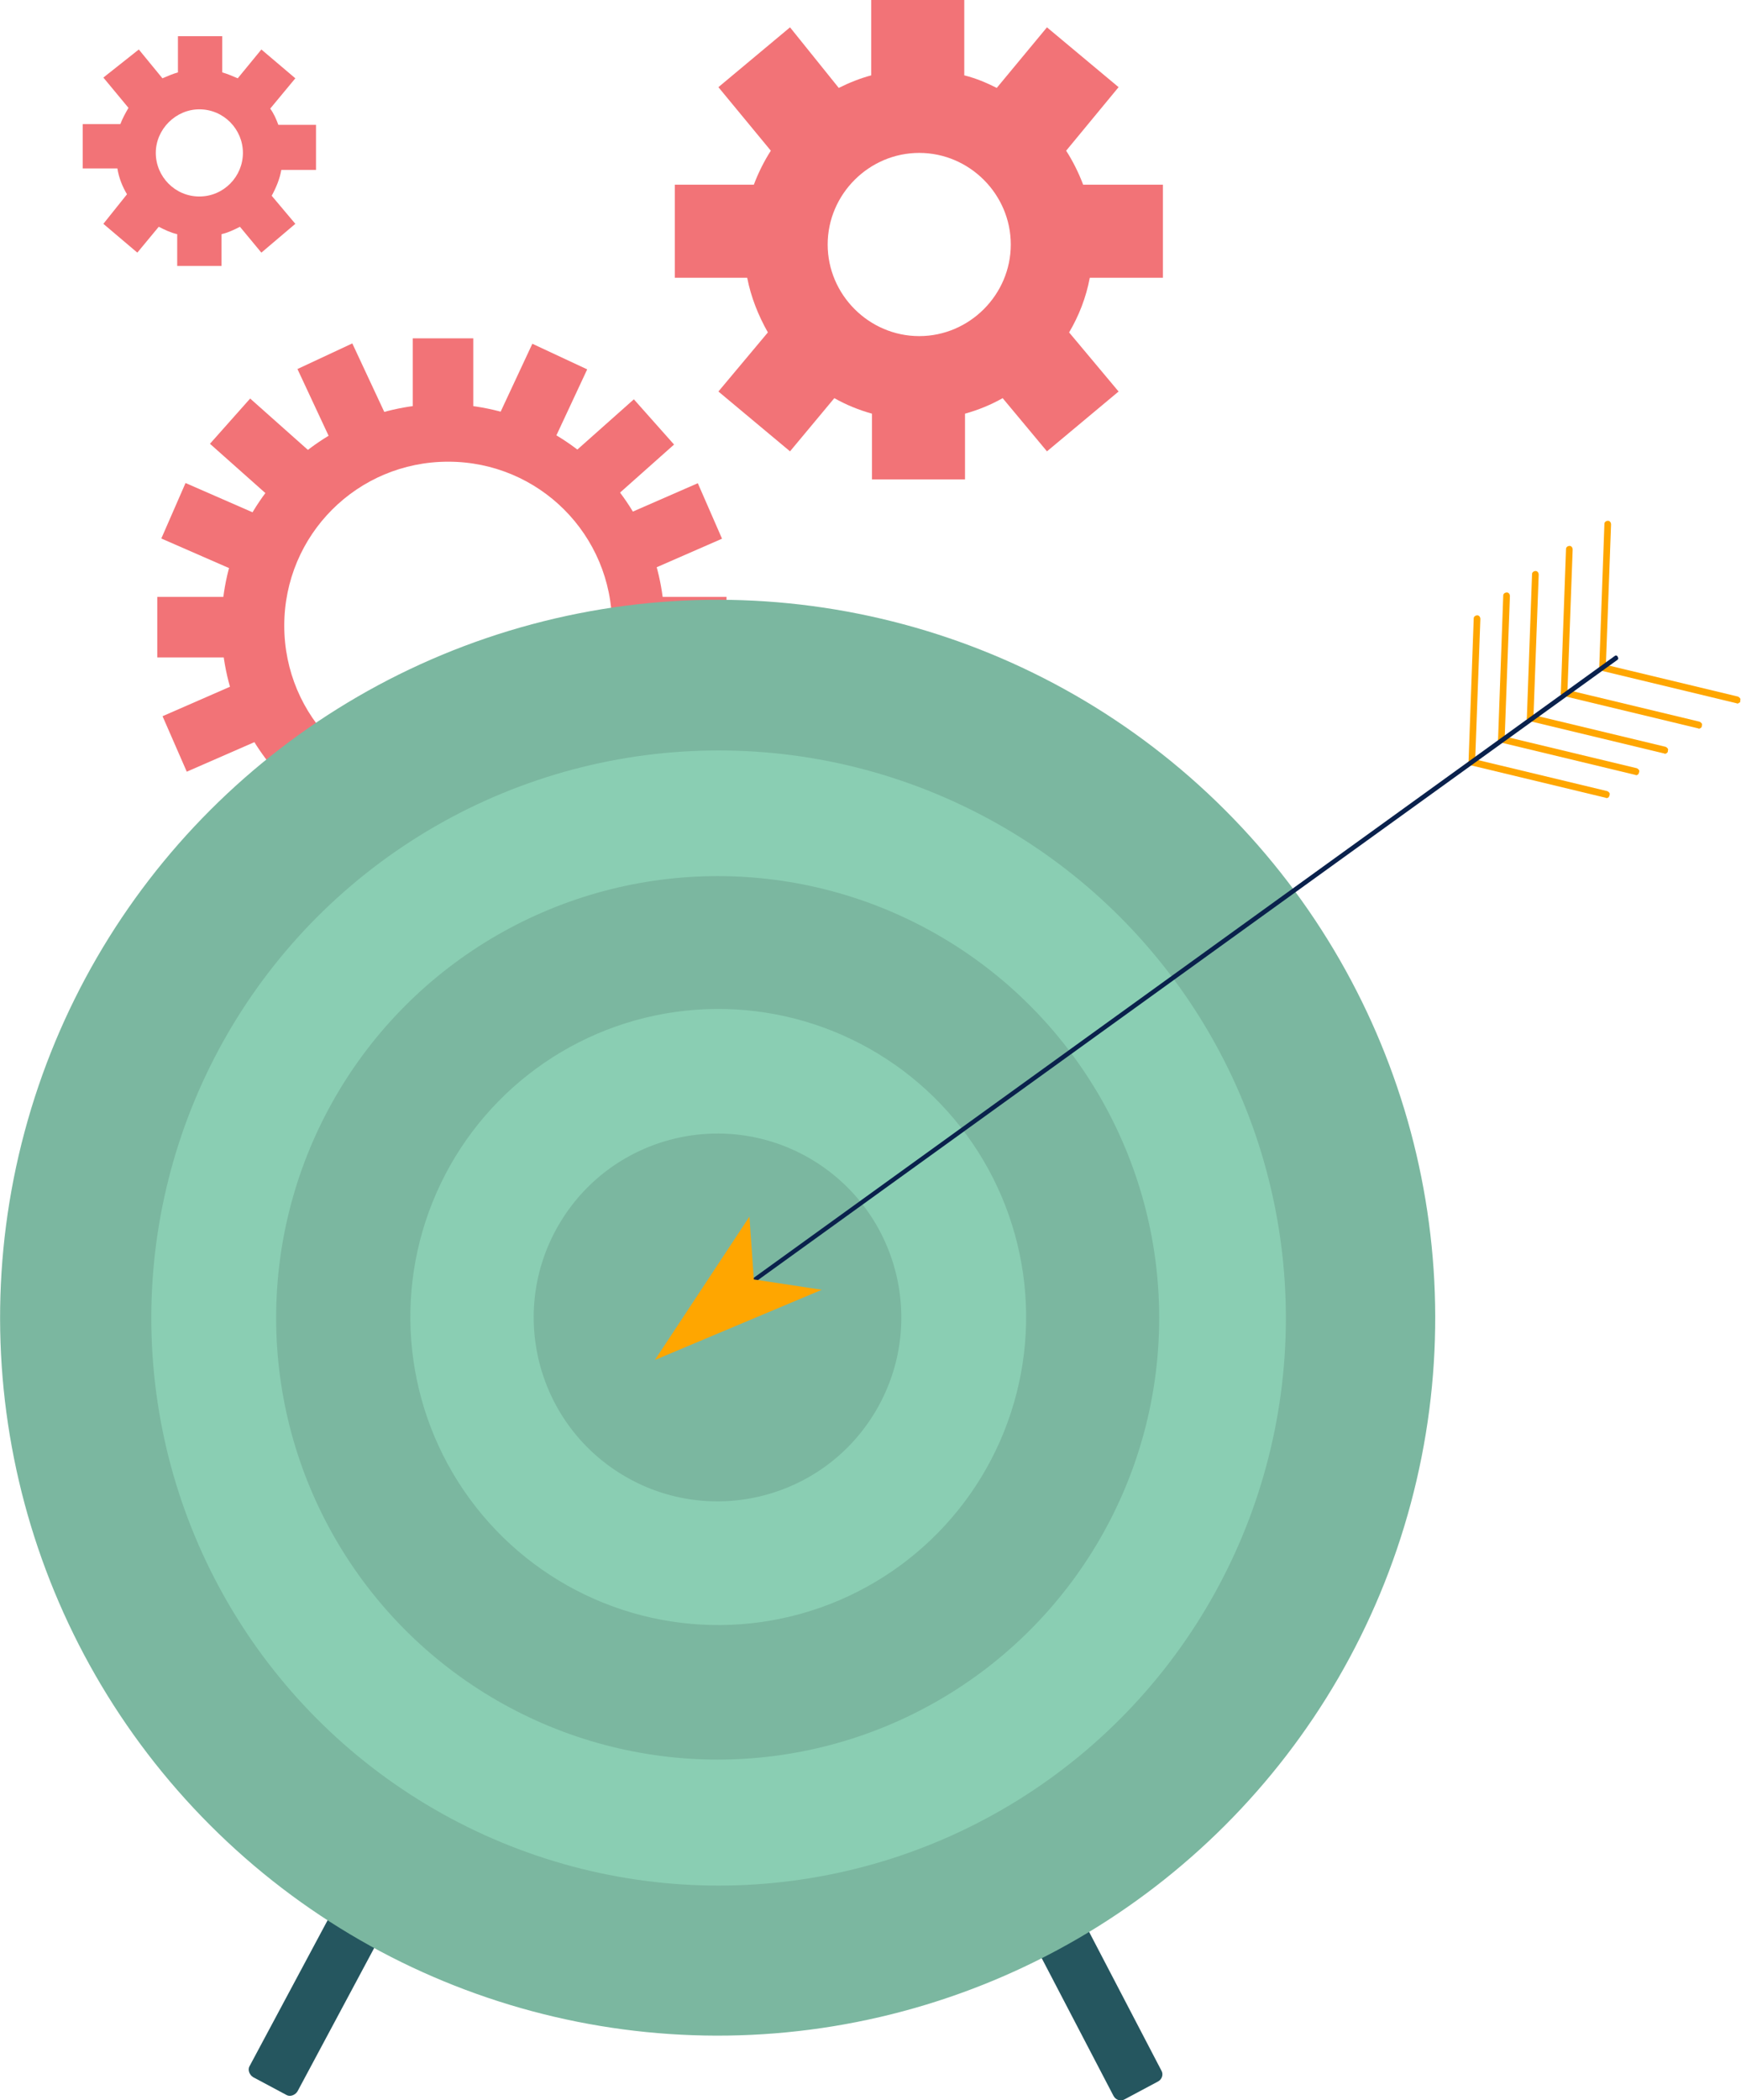 <?xml version="1.0" encoding="utf-8"?>
<!-- Generator: Adobe Illustrator 24.1.1, SVG Export Plug-In . SVG Version: 6.00 Build 0)  -->
<svg version="1.1" id="Layer_1" xmlns="http://www.w3.org/2000/svg" xmlns:xlink="http://www.w3.org/1999/xlink" x="0px" y="0px"
	 viewBox="0 0 235.8 284.3" style="enable-background:new 0 0 235.8 284.3;" xml:space="preserve">
<style type="text/css">
	.st0{fill:#E3F2FB;}
	.st1{clip-path:url(#SVGID_2_);}
	.st2{fill:url(#SVGID_3_);}
	.st3{fill:url(#SVGID_4_);}
	.st4{fill:url(#SVGID_5_);}
	.st5{fill:url(#SVGID_6_);}
	.st6{fill:url(#SVGID_7_);}
	.st7{fill:url(#SVGID_8_);}
	.st8{fill:url(#SVGID_9_);}
	.st9{fill:url(#SVGID_10_);}
	.st10{fill:url(#SVGID_11_);}
	.st11{fill:url(#SVGID_12_);}
	.st12{fill:url(#SVGID_13_);}
	.st13{fill:url(#SVGID_14_);}
	.st14{fill:url(#SVGID_15_);}
	.st15{fill:url(#SVGID_16_);}
	.st16{fill:url(#SVGID_17_);}
	.st17{fill:url(#SVGID_18_);}
	.st18{fill:url(#SVGID_19_);}
	.st19{fill:url(#SVGID_20_);}
	.st20{fill:url(#SVGID_21_);}
	.st21{fill:url(#SVGID_22_);}
	.st22{fill:url(#SVGID_23_);}
	.st23{fill:url(#SVGID_24_);}
	.st24{fill:url(#SVGID_25_);}
	.st25{fill:url(#SVGID_26_);}
	.st26{fill:url(#SVGID_27_);}
	.st27{fill:url(#SVGID_28_);}
	.st28{fill:url(#SVGID_29_);}
	.st29{fill:url(#SVGID_30_);}
	.st30{fill:url(#SVGID_31_);}
	.st31{fill:url(#SVGID_32_);}
	.st32{fill:url(#SVGID_33_);}
	.st33{fill:url(#SVGID_34_);}
	.st34{fill:url(#SVGID_35_);}
	.st35{fill:url(#SVGID_36_);}
	.st36{fill:url(#SVGID_37_);}
	.st37{fill:url(#SVGID_38_);}
	.st38{fill:url(#SVGID_39_);}
	.st39{fill:url(#SVGID_40_);}
	.st40{fill:url(#SVGID_41_);}
	.st41{fill:url(#SVGID_42_);}
	.st42{fill:url(#SVGID_43_);}
	.st43{fill:url(#SVGID_44_);}
	.st44{fill:url(#SVGID_45_);}
	.st45{fill:url(#SVGID_46_);}
	.st46{fill:url(#SVGID_47_);}
	.st47{fill:url(#SVGID_48_);}
	.st48{fill:url(#SVGID_49_);}
	.st49{fill:url(#SVGID_50_);}
	.st50{fill:url(#SVGID_51_);}
	.st51{fill:url(#SVGID_52_);}
	.st52{fill:url(#SVGID_53_);}
	.st53{fill:url(#SVGID_54_);}
	.st54{fill:url(#SVGID_55_);}
	.st55{fill:url(#SVGID_56_);}
	.st56{fill:url(#SVGID_57_);}
	.st57{fill:url(#SVGID_58_);}
	.st58{fill:url(#SVGID_59_);}
	.st59{fill:url(#SVGID_60_);}
	.st60{fill:url(#SVGID_61_);}
	.st61{fill:url(#SVGID_62_);}
	.st62{fill:url(#SVGID_63_);}
	.st63{fill:url(#SVGID_64_);}
	.st64{fill:url(#SVGID_65_);}
	.st65{fill:url(#SVGID_66_);}
	.st66{fill:url(#SVGID_67_);}
	.st67{fill:url(#SVGID_68_);}
	.st68{fill:url(#SVGID_69_);}
	.st69{fill:url(#SVGID_70_);}
	.st70{fill:url(#SVGID_71_);}
	.st71{fill:url(#SVGID_72_);}
	.st72{fill:url(#SVGID_73_);}
	.st73{fill:url(#SVGID_74_);}
	.st74{fill:url(#SVGID_75_);}
	.st75{fill:url(#SVGID_76_);}
	.st76{fill:#F9C498;}
	.st77{fill:url(#SVGID_77_);}
	.st78{fill:url(#SVGID_78_);}
	.st79{fill:url(#SVGID_79_);}
	.st80{fill:url(#SVGID_80_);}
	.st81{fill:url(#SVGID_81_);}
	.st82{fill:url(#SVGID_82_);}
	.st83{fill:url(#SVGID_83_);}
	.st84{fill:#F4A45B;}
	.st85{fill:#F7942C;}
	.st86{fill:url(#SVGID_84_);}
	.st87{fill:url(#SVGID_85_);}
	.st88{fill:url(#SVGID_86_);}
	.st89{fill:url(#SVGID_87_);}
	.st90{fill:url(#SVGID_88_);}
	.st91{fill:url(#SVGID_89_);}
	.st92{fill:url(#SVGID_90_);}
	.st93{fill:url(#SVGID_91_);}
	.st94{fill:url(#SVGID_92_);}
	.st95{fill:url(#SVGID_93_);}
	.st96{fill:url(#SVGID_94_);}
	.st97{fill:url(#SVGID_95_);}
	.st98{fill:url(#SVGID_96_);}
	.st99{fill:url(#SVGID_97_);}
	.st100{fill:url(#SVGID_98_);}
	.st101{fill:url(#SVGID_99_);}
	.st102{fill:url(#SVGID_100_);}
	.st103{fill:url(#SVGID_101_);}
	.st104{fill:url(#SVGID_102_);}
	.st105{fill:url(#SVGID_103_);}
	.st106{fill:url(#SVGID_104_);}
	.st107{fill:url(#SVGID_105_);}
	.st108{fill:url(#SVGID_106_);}
	.st109{fill:url(#SVGID_107_);}
	.st110{fill:url(#SVGID_108_);}
	.st111{fill:url(#SVGID_109_);}
	.st112{fill:url(#SVGID_110_);}
	.st113{fill:url(#SVGID_111_);}
	.st114{fill:url(#SVGID_112_);}
	.st115{fill:url(#SVGID_113_);}
	.st116{fill:url(#SVGID_114_);}
	.st117{fill:url(#SVGID_115_);}
	.st118{fill:url(#SVGID_116_);}
	.st119{fill:url(#SVGID_117_);}
	.st120{fill:url(#SVGID_118_);}
	.st121{fill:url(#SVGID_119_);}
	.st122{fill:url(#SVGID_120_);}
	.st123{fill:url(#SVGID_121_);}
	.st124{fill:url(#SVGID_122_);}
	.st125{fill:url(#SVGID_123_);}
	.st126{fill:url(#SVGID_124_);}
	.st127{fill:url(#SVGID_125_);}
	.st128{fill:url(#SVGID_126_);}
	.st129{fill:url(#SVGID_127_);}
	.st130{fill:url(#SVGID_128_);}
	.st131{fill:url(#SVGID_129_);}
	.st132{fill:url(#SVGID_130_);}
	.st133{fill:url(#SVGID_131_);}
	.st134{fill:url(#SVGID_132_);}
	.st135{fill:url(#SVGID_133_);}
	.st136{fill:url(#SVGID_134_);}
	.st137{fill:url(#SVGID_135_);}
	.st138{fill:url(#SVGID_136_);}
	.st139{fill:url(#SVGID_137_);}
	.st140{fill:url(#SVGID_138_);}
	.st141{fill:url(#SVGID_139_);}
	.st142{clip-path:url(#SVGID_2_);fill:none;}
	.st143{fill-rule:evenodd;clip-rule:evenodd;fill:#81B2C6;}
	.st144{fill-rule:evenodd;clip-rule:evenodd;fill:#F9A0A7;}
	.st145{fill-rule:evenodd;clip-rule:evenodd;fill:#F27377;}
	.st146{fill:#7BB7A0;}
	.st147{fill:#E2E3E4;}
	.st148{fill:#1A478F;}
	.st149{fill:#FCEB05;}
	.st150{display:none;}
	.st151{fill:#57B033;}
	.st152{fill:#D9D9D9;}
	.st153{fill:#499429;}
	.st154{fill:#5DBD38;}
	.st155{fill:#A0E87E;}
	.st156{fill:#333333;}
	.st157{fill:#D5D7D8;}
	.st158{fill:#F7C684;}
	.st159{fill:#EDB470;}
	.st160{fill:#AFADAC;}
	.st161{fill:#8C8988;}
	.st162{fill:#C1C1C1;}
	.st163{fill:#EFEEED;}
	.st164{fill:#F9CE9B;}
	.st165{fill-rule:evenodd;clip-rule:evenodd;fill:#D5D7D8;}
	.st166{fill-rule:evenodd;clip-rule:evenodd;fill:#F9902B;}
	.st167{fill-rule:evenodd;clip-rule:evenodd;fill:#F1821F;}
	.st168{fill-rule:evenodd;clip-rule:evenodd;fill:#FDB050;}
	.st169{fill-rule:evenodd;clip-rule:evenodd;fill:#F6A63E;}
	.st170{fill-rule:evenodd;clip-rule:evenodd;fill:#E77319;}
	.st171{fill-rule:evenodd;clip-rule:evenodd;fill:#EF7F1F;}
	.st172{fill-rule:evenodd;clip-rule:evenodd;fill:#D9E7DF;}
	.st173{fill-rule:evenodd;clip-rule:evenodd;fill:#ABCFC3;}
	.st174{fill-rule:evenodd;clip-rule:evenodd;fill:#CCDDD4;}
	.st175{fill-rule:evenodd;clip-rule:evenodd;fill:#C7E0D5;}
	.st176{fill-rule:evenodd;clip-rule:evenodd;fill:#4792A1;}
	.st177{fill-rule:evenodd;clip-rule:evenodd;fill:#E0ECE4;}
	.st178{fill-rule:evenodd;clip-rule:evenodd;fill:#36788C;}
	.st179{fill-rule:evenodd;clip-rule:evenodd;fill:#B0D5C7;}
	.st180{fill-rule:evenodd;clip-rule:evenodd;fill:#FFFFFF;}
	.st181{fill:#80263B;}
	.st182{fill-rule:evenodd;clip-rule:evenodd;fill:#292F31;}
	.st183{fill-rule:evenodd;clip-rule:evenodd;fill:#525E61;}
	.st184{fill-rule:evenodd;clip-rule:evenodd;fill:#767677;}
	.st185{fill-rule:evenodd;clip-rule:evenodd;fill:#99C0B4;}
	.st186{fill-rule:evenodd;clip-rule:evenodd;fill:#BFDBCE;}
	.st187{fill-rule:evenodd;clip-rule:evenodd;fill:#CCE2D6;}
	.st188{fill-rule:evenodd;clip-rule:evenodd;fill:#BAD9CB;}
	.st189{fill-rule:evenodd;clip-rule:evenodd;fill:#EDF1ED;}
	.st190{fill:#FFFFFF;}
	.st191{fill-rule:evenodd;clip-rule:evenodd;fill:#97D2C6;}
	.st192{fill:#CCE2D6;}
	.st193{fill-rule:evenodd;clip-rule:evenodd;fill:#E27A23;}
	.st194{fill-rule:evenodd;clip-rule:evenodd;fill:#FAF5D7;}
	.st195{fill-rule:evenodd;clip-rule:evenodd;fill:#FA5028;}
	.st196{opacity:0.6;}
	.st197{fill:#04B4C1;}
	.st198{fill:#C77A45;}
	.st199{fill:#E4A760;}
	.st200{fill:#EBAC66;}
	.st201{fill:#C68A4C;}
	.st202{fill:#E0964D;}
	.st203{fill:#DA864C;}
	.st204{fill:#F3C581;}
	.st205{fill:url(#SVGID_142_);}
	.st206{fill:#2FB194;}
	.st207{fill:#FFF8EB;}
	.st208{fill:#BF866A;}
	.st209{fill:#B73F58;}
	.st210{fill:#0B4975;}
	.st211{fill:#EFEFF0;}
	.st212{fill:#00A994;}
	.st213{fill:url(#SVGID_143_);}
	.st214{fill:#F27377;}
	.st215{fill:#8ACEB3;}
	.st216{fill:#DFECF3;}
	.st217{clip-path:url(#SVGID_145_);}
	.st218{clip-path:url(#SVGID_147_);}
	.st219{fill:#C0E6F9;}
	.st220{clip-path:url(#SVGID_149_);}
	.st221{clip-path:url(#SVGID_151_);}
	.st222{clip-path:url(#SVGID_153_);}
	.st223{clip-path:url(#SVGID_155_);}
	.st224{clip-path:url(#SVGID_157_);}
	.st225{clip-path:url(#SVGID_159_);}
	.st226{clip-path:url(#SVGID_161_);}
	.st227{clip-path:url(#SVGID_163_);}
	.st228{clip-path:url(#SVGID_165_);}
	.st229{clip-path:url(#SVGID_167_);}
	.st230{clip-path:url(#SVGID_169_);}
	.st231{clip-path:url(#SVGID_171_);}
	.st232{clip-path:url(#SVGID_173_);}
	.st233{clip-path:url(#SVGID_175_);}
	.st234{clip-path:url(#SVGID_177_);}
	.st235{clip-path:url(#SVGID_179_);}
	.st236{clip-path:url(#SVGID_181_);}
	.st237{clip-path:url(#SVGID_183_);}
	.st238{clip-path:url(#SVGID_185_);}
	.st239{clip-path:url(#SVGID_187_);}
	.st240{clip-path:url(#SVGID_189_);}
	.st241{clip-path:url(#SVGID_191_);}
	.st242{clip-path:url(#SVGID_193_);}
	.st243{clip-path:url(#SVGID_195_);}
	.st244{clip-path:url(#SVGID_197_);}
	.st245{clip-path:url(#SVGID_199_);}
	.st246{clip-path:url(#SVGID_201_);}
	.st247{clip-path:url(#SVGID_203_);}
	.st248{clip-path:url(#SVGID_205_);}
	.st249{clip-path:url(#SVGID_207_);}
	.st250{clip-path:url(#SVGID_209_);}
	.st251{clip-path:url(#SVGID_211_);}
	.st252{fill:#EDF6F2;}
	.st253{fill:#F89F2C;}
	.st254{fill:#D0E4EE;}
	.st255{fill:#A46158;}
	.st256{opacity:0.64;fill:#DDEAF2;}
	.st257{fill:#782F23;}
	.st258{fill:none;stroke:#292B50;stroke-width:1.656;stroke-miterlimit:10;}
	.st259{fill:none;stroke:#292B50;stroke-width:6.323;stroke-miterlimit:10;}
	.st260{fill:#292B50;}
	.st261{fill:#F5B667;}
	.st262{fill:none;stroke:#231F20;stroke-width:5.101;stroke-miterlimit:10;}
	.st263{fill:#F8AC85;}
	.st264{fill:#007BA2;}
	.st265{fill:#006B8E;}
	.st266{fill:#FCCC9B;}
	.st267{fill:#563B3A;}
	.st268{fill:#904637;}
	.st269{fill:#CF8624;}
	.st270{fill:#EE4723;}
	.st271{fill:#664F4F;}
	.st272{fill:#060126;}
	.st273{fill:#64808D;}
	.st274{fill:#EE8E6F;}
	.st275{fill:#0F82A3;}
	.st276{fill:#00415A;}
	.st277{fill:#231F20;}
	.st278{fill:#725252;}
	.st279{fill:#FBD187;}
	.st280{fill:#FAAC50;}
	.st281{fill:#C3391B;}
	.st282{opacity:0.5;fill:#BC5642;}
	.st283{fill:#006687;}
	.st284{fill:#230928;}
	.st285{fill:#6390A6;}
	.st286{fill:#573B40;}
	.st287{fill:#4F2C26;}
	.st288{fill:#FFF3E9;}
	.st289{fill:#00ACC9;}
	.st290{fill:url(#XMLID_2_);}
	.st291{fill:url(#XMLID_3_);}
	.st292{fill:url(#XMLID_6_);}
	.st293{fill:url(#XMLID_7_);}
	.st294{fill:url(#XMLID_8_);}
	.st295{fill:#FC4725;}
	.st296{fill:url(#XMLID_9_);}
	.st297{fill:url(#XMLID_10_);}
	.st298{fill:#A8A8A8;}
	.st299{fill:url(#XMLID_11_);}
	.st300{fill:#259940;}
	.st301{fill:#FFAF9C;}
	.st302{fill:#30B750;}
	.st303{fill:url(#SVGID_212_);}
	.st304{clip-path:url(#SVGID_214_);}
	.st305{clip-path:url(#SVGID_216_);}
	.st306{clip-path:url(#SVGID_218_);}
	.st307{clip-path:url(#SVGID_220_);}
	.st308{clip-path:url(#SVGID_222_);}
	.st309{clip-path:url(#SVGID_224_);}
	.st310{clip-path:url(#SVGID_226_);}
	.st311{clip-path:url(#SVGID_228_);}
	.st312{clip-path:url(#SVGID_230_);}
	.st313{clip-path:url(#SVGID_232_);}
	.st314{clip-path:url(#SVGID_234_);}
	.st315{clip-path:url(#SVGID_236_);}
	.st316{clip-path:url(#SVGID_238_);}
	.st317{clip-path:url(#SVGID_240_);}
	.st318{clip-path:url(#SVGID_242_);}
	.st319{clip-path:url(#SVGID_244_);}
	.st320{clip-path:url(#SVGID_246_);}
	.st321{clip-path:url(#SVGID_248_);}
	.st322{clip-path:url(#SVGID_250_);}
	.st323{clip-path:url(#SVGID_252_);}
	.st324{clip-path:url(#SVGID_254_);}
	.st325{clip-path:url(#SVGID_256_);}
	.st326{clip-path:url(#SVGID_258_);}
	.st327{clip-path:url(#SVGID_260_);}
	.st328{clip-path:url(#SVGID_262_);}
	.st329{clip-path:url(#SVGID_264_);}
	.st330{clip-path:url(#SVGID_266_);}
	.st331{clip-path:url(#SVGID_268_);}
	.st332{clip-path:url(#SVGID_270_);}
	.st333{clip-path:url(#SVGID_272_);}
	.st334{clip-path:url(#SVGID_274_);}
	.st335{clip-path:url(#SVGID_276_);}
	.st336{clip-path:url(#SVGID_278_);}
	.st337{clip-path:url(#SVGID_280_);}
	.st338{fill:none;stroke:#292B50;stroke-width:1.601;stroke-miterlimit:10;}
	.st339{fill:none;stroke:#292B50;stroke-width:6.113;stroke-miterlimit:10;}
	.st340{fill:none;stroke:#231F20;stroke-width:4.932;stroke-miterlimit:10;}
	.st341{fill:url(#SVGID_281_);}
	.st342{fill:#009280;}
	.st343{fill:#C9CACC;}
	.st344{fill:#EBEBEC;}
	.st345{opacity:0.51;fill:#F1F1F1;}
	.st346{fill:#6B8E8E;}
	.st347{fill:#E1B292;}
	.st348{fill:url(#SVGID_282_);}
	.st349{fill:url(#SVGID_283_);}
	.st350{fill:url(#SVGID_284_);}
	.st351{fill:url(#SVGID_285_);}
	.st352{fill:url(#SVGID_286_);}
	.st353{fill:url(#SVGID_287_);}
	.st354{fill:#C45C61;}
	.st355{fill:#D8C279;}
	.st356{fill:#FDC36F;}
	.st357{fill:#8F9F6E;}
	.st358{fill:#46776C;}
	.st359{fill:url(#SVGID_288_);}
	.st360{fill:url(#SVGID_289_);}
	.st361{clip-path:url(#SVGID_291_);}
	.st362{fill-rule:evenodd;clip-rule:evenodd;fill:#F38787;}
	.st363{fill-rule:evenodd;clip-rule:evenodd;fill:#F06A7C;}
	.st364{fill-rule:evenodd;clip-rule:evenodd;fill:#F2BE8A;}
	.st365{fill-rule:evenodd;clip-rule:evenodd;fill:#EDAF6C;}
	.st366{fill-rule:evenodd;clip-rule:evenodd;fill:#96D5D7;}
	.st367{fill-rule:evenodd;clip-rule:evenodd;fill:#6DC9CC;}
	.st368{fill-rule:evenodd;clip-rule:evenodd;fill:#3B6C60;}
	.st369{fill-rule:evenodd;clip-rule:evenodd;fill:#457A6C;}
	.st370{fill-rule:evenodd;clip-rule:evenodd;fill:#467D6E;}
	.st371{fill-rule:evenodd;clip-rule:evenodd;fill:#528D7E;}
	.st372{fill:#83BBA2;}
	.st373{fill:#8FD8B7;}
	.st374{fill:#5F8518;}
	.st375{fill:#739120;}
	.st376{fill:#4C6B10;}
	.st377{fill:#385320;}
	.st378{fill:#4F682B;}
	.st379{fill:#501F10;}
	.st380{fill:#8DBB41;}
	.st381{fill:#B6CC56;}
	.st382{fill:#6FAD3A;}
	.st383{fill-rule:evenodd;clip-rule:evenodd;fill:#009985;}
	.st384{fill-rule:evenodd;clip-rule:evenodd;fill:#8ACEB3;}
	.st385{fill-rule:evenodd;clip-rule:evenodd;fill:#292B50;}
	.st386{fill:#F0266A;}
	.st387{fill:#64D2FA;}
	.st388{fill:#29235C;}
	.st389{fill:#513A85;}
	.st390{fill:#FF9B8A;}
	.st391{fill:#F7941D;}
	.st392{fill:url(#SVGID_292_);}
	.st393{fill:#F5FFFF;}
	.st394{fill:#323657;}
	.st395{fill:#292929;}
	.st396{fill:#25565F;}
	.st397{fill:#18444B;}
	.st398{fill:url(#SVGID_293_);}
	.st399{fill:url(#SVGID_294_);}
	.st400{fill:url(#SVGID_295_);}
	.st401{fill:#C7DEEA;}
	.st402{clip-path:url(#SVGID_297_);fill:#DBF0F5;}
	.st403{clip-path:url(#SVGID_297_);fill:#F89F2C;}
	.st404{clip-path:url(#SVGID_297_);}
	.st405{fill:#FFFCFF;}
	.st406{fill:#D1CDD3;}
	.st407{fill:#6FA7DB;}
	.st408{fill:#ABDE91;}
	.st409{fill:#2B5434;}
	.st410{fill:#62A953;}
	.st411{fill:#FFC66D;}
	.st412{fill:#8C8193;}
	.st413{fill:#C7DBF0;}
	.st414{clip-path:url(#SVGID_299_);fill:#DBF0F5;}
	.st415{clip-path:url(#SVGID_299_);fill:#F89F2C;}
	.st416{clip-path:url(#SVGID_299_);}
	.st417{fill:#DBF0F5;}
	.st418{clip-path:url(#SVGID_301_);fill:#DBF0F5;}
	.st419{clip-path:url(#SVGID_301_);fill:#F27377;}
	.st420{clip-path:url(#SVGID_301_);}
	.st421{fill:#FFFFFF;stroke:#231F20;stroke-width:0.6;stroke-miterlimit:10;}
	.st422{fill:#19B298;}
	.st423{fill:#008372;}
	.st424{fill:#6F4C1E;}
	.st425{fill:#5B903B;}
	.st426{fill:#A9C95B;}
	.st427{fill:#4C7C35;}
	.st428{fill:#406C31;}
	.st429{fill:#6EB821;}
	.st430{fill:#5A9B39;}
	.st431{fill:url(#SVGID_302_);}
	.st432{fill:url(#SVGID_303_);}
	.st433{fill:url(#SVGID_304_);}
	.st434{fill:url(#SVGID_305_);}
	.st435{fill:url(#SVGID_306_);}
	.st436{fill:url(#SVGID_307_);}
	.st437{fill:url(#SVGID_308_);}
	.st438{fill:#FFA600;}
	.st439{fill:#0A214C;}
	.st440{fill:url(#SVGID_309_);}
	.st441{fill:url(#SVGID_310_);}
	.st442{fill:url(#SVGID_311_);}
	.st443{fill:url(#SVGID_312_);}
	.st444{fill:#D6D6D6;}
	.st445{fill:url(#SVGID_313_);}
	.st446{fill:url(#SVGID_314_);}
	.st447{fill:url(#SVGID_315_);}
	.st448{fill:url(#SVGID_316_);}
	.st449{fill:url(#SVGID_317_);}
	.st450{fill:url(#SVGID_318_);}
	.st451{fill:url(#SVGID_319_);}
	.st452{fill:url(#SVGID_320_);}
	.st453{fill:url(#SVGID_321_);}
	.st454{fill:url(#SVGID_322_);}
	.st455{fill:url(#SVGID_323_);}
	.st456{fill:url(#SVGID_324_);}
	.st457{clip-path:url(#SVGID_326_);}
	.st458{clip-path:url(#SVGID_328_);}
	.st459{fill:#025482;}
	.st460{clip-path:url(#SVGID_330_);}
	.st461{clip-path:url(#SVGID_332_);}
	.st462{clip-path:url(#SVGID_334_);}
	.st463{clip-path:url(#SVGID_336_);}
	.st464{clip-path:url(#SVGID_338_);}
	.st465{fill:url(#SVGID_339_);}
	.st466{fill:none;stroke:#FFFFFF;stroke-width:1.485;stroke-miterlimit:10;}
	.st467{fill:#EF8F6F;}
	.st468{fill:#FFAE85;}
	.st469{fill:#4F4343;}
	.st470{fill:#3F3131;}
	.st471{fill:#FFCD9C;}
	.st472{fill:#563A3A;}
	.st473{fill:#A1C8E2;}
	.st474{fill:#537A8C;}
	.st475{fill:#FF364E;}
	.st476{fill:#FF8257;}
	.st477{fill:#664E4E;}
	.st478{fill:#914637;}
	.st479{fill:#772F23;}
	.st480{fill:#B992DD;}
	.st481{fill:#875FB2;}
	.st482{fill:#7FA2B5;}
	.st483{fill:#64818E;}
	.st484{fill:#FFF3D2;}
	.st485{fill:#FCD288;}
	.st486{fill:#2C6577;}
	.st487{fill:#3A2E2E;}
	.st488{fill:#FFD371;}
	.st489{fill:#FFB345;}
	.st490{fill:#45A2EF;}
	.st491{fill:#CCE8FF;}
	.st492{fill:#725151;}
	.st493{fill:#FF7171;}
	.st494{fill:#FFDE73;}
	.st495{fill:#3D9AB7;}
	.st496{fill:#7F393D;}
	.st497{fill:#563B40;}
	.st498{fill:#FFF4E9;}
	.st499{fill:#51B1CE;}
	.st500{fill:#7BD9EF;}
	.st501{fill:none;stroke:#292B50;stroke-width:1.643;stroke-miterlimit:10;}
	.st502{fill:none;stroke:#292B50;stroke-width:6.273;stroke-miterlimit:10;}
	.st503{fill:none;stroke:#231F20;stroke-width:5.061;stroke-miterlimit:10;}
	.st504{fill:#BD8266;}
	.st505{fill:#007E6E;}
	.st506{fill:#00091F;}
	.st507{fill:#511405;}
	.st508{fill:#A77059;}
	.st509{fill:#F0566E;}
	.st510{fill:#B57961;}
	.st511{fill:#815844;}
	.st512{fill:#006154;}
	.st513{fill:#1E2431;}
	.st514{fill:#D8666B;}
	.st515{fill:#B1765F;}
	.st516{fill:#682713;}
	.st517{fill:#007768;}
	.st518{fill:#5B210F;}
	.st519{fill:none;stroke:#4F2C26;stroke-linecap:round;stroke-miterlimit:10;}
</style>
<g>
	<g>
		<g>
			<path class="st396" d="M136.4,242.6l-4.5,2.4c-0.6,0.3-0.8,1-0.5,1.5l19.4,37.2c0.3,0.6,1,0.8,1.5,0.5l4.5-2.4
				c0.6-0.3,0.8-1,0.5-1.5l-19.4-37.2C137.7,242.6,137,242.4,136.4,242.6z"/>
			<g>
				<g>
					<path class="st214" d="M60,54.7c-16.6,0-30,13.4-30,30s13.4,30,30,30c16.6,0,30-13.4,30-30S76.5,54.7,60,54.7z M60.7,106.9
						c-12.3,0-22.2-9.9-22.2-22.2s9.9-22.2,22.2-22.2s22.2,9.9,22.2,22.2S72.9,106.9,60.7,106.9z"/>
					<rect x="55.9" y="45.8" class="st214" width="8.2" height="11.7"/>
					
						<rect x="67.5" y="49.5" transform="matrix(0.423 -0.906 0.906 0.423 -6.248 97.35)" class="st214" width="11.7" height="8.2"/>
					
						<rect x="78.4" y="56.9" transform="matrix(0.747 -0.664 0.664 0.747 -19.237 71.377)" class="st214" width="11.7" height="8.2"/>
					
						<rect x="85" y="67.4" transform="matrix(0.916 -0.4 0.4 0.916 -21.026 42.355)" class="st214" width="11.7" height="8.2"/>
					<rect x="21.3" y="80.8" class="st214" width="11.7" height="8.2"/>
					<rect x="86.7" y="80.8" class="st214" width="11.7" height="8.2"/>
					
						<rect x="42.4" y="47.7" transform="matrix(0.906 -0.423 0.423 0.906 -18.304 24.677)" class="st214" width="8.2" height="11.7"/>
					
						<rect x="31.5" y="55.1" transform="matrix(0.664 -0.747 0.747 0.664 -33.64 47.02)" class="st214" width="8.2" height="11.7"/>
					
						<rect x="24.8" y="65.6" transform="matrix(0.4 -0.916 0.916 0.4 -48.161 69.375)" class="st214" width="8.2" height="11.7"/>
					<rect x="56" y="112.4" class="st214" width="8.2" height="11.7"/>
					
						<rect x="69.3" y="110.4" transform="matrix(0.906 -0.423 0.423 0.906 -42.288 41.968)" class="st214" width="8.2" height="11.7"/>
					
						<rect x="80.2" y="103" transform="matrix(0.664 -0.747 0.747 0.664 -53.066 99.524)" class="st214" width="8.2" height="11.7"/>
					
						<rect x="86.8" y="92.5" transform="matrix(0.4 -0.916 0.916 0.4 -35.605 142.29)" class="st214" width="8.2" height="11.7"/>
					
						<rect x="40.7" y="112.2" transform="matrix(0.423 -0.906 0.906 0.423 -78.49 109.262)" class="st214" width="11.7" height="8.2"/>
					
						<rect x="29.8" y="104.8" transform="matrix(0.747 -0.664 0.664 0.747 -63.336 51.205)" class="st214" width="11.7" height="8.2"/>
					
						<rect x="23.2" y="94.3" transform="matrix(0.916 -0.4 0.4 0.916 -36.956 19.855)" class="st214" width="11.7" height="8.2"/>
				</g>
			</g>
			<path class="st396" d="M55.1,242.2l4.5,2.4c0.5,0.3,0.8,1,0.5,1.5l-19.8,37c-0.3,0.5-1,0.8-1.5,0.5l-4.5-2.4
				c-0.5-0.3-0.8-1-0.5-1.5l19.8-37C53.9,242.1,54.5,241.9,55.1,242.2z"/>
			<g>
				
					<ellipse transform="matrix(0.707 -0.707 0.707 0.707 -97.65 120.972)" class="st146" cx="97.2" cy="178.4" rx="97.2" ry="97.2"/>
				
					<ellipse transform="matrix(0.443 -0.897 0.897 0.443 -105.759 186.58)" class="st215" cx="97.2" cy="178.4" rx="76.8" ry="76.8"/>
				<circle class="st146" cx="97.2" cy="178.4" r="59.8"/>
				
					<ellipse transform="matrix(0.787 -0.617 0.617 0.787 -89.291 97.857)" class="st215" cx="97.2" cy="178.4" rx="41.7" ry="41.7"/>
				
					<ellipse transform="matrix(0.523 -0.852 0.852 0.523 -105.653 167.857)" class="st146" cx="97.2" cy="178.4" rx="24.9" ry="24.9"/>
			</g>
			<path class="st214" d="M157.5,37.6V25h-10.8c-0.6-1.6-1.4-3.2-2.3-4.6l7.1-8.6l-9.7-8.1l-6.8,8.2c-1.4-0.7-2.8-1.3-4.4-1.7V0
				h-12.6v10.2c-1.5,0.4-3,1-4.4,1.7L107,3.7l-9.7,8.1l7.1,8.6c-0.9,1.4-1.7,3-2.3,4.6H91.4v12.6h9.8c0.5,2.6,1.5,5.1,2.8,7.4
				l-6.7,8l9.7,8.1l6-7.2c1.6,0.9,3.3,1.6,5.1,2.1v8.9h12.6v-8.9c1.8-0.5,3.5-1.2,5.1-2.1l6,7.2l9.7-8.1l-6.7-8
				c1.3-2.2,2.3-4.7,2.8-7.4H157.5z M124.5,45.5c-6.8,0-12.4-5.6-12.4-12.4c0-6.8,5.6-12.4,12.4-12.4c6.8,0,12.4,5.6,12.4,12.4
				C136.9,39.9,131.3,45.5,124.5,45.5z"/>
			<path class="st214" d="M42.8,22.9v-6h-5.1c-0.3-0.8-0.6-1.5-1.1-2.2l3.4-4.1l-4.6-3.9l-3.2,3.9c-0.7-0.3-1.4-0.6-2.1-0.8V4.9h-6
				v4.9c-0.7,0.2-1.4,0.5-2.1,0.8l-3.2-3.9L14,10.5l3.4,4.1c-0.4,0.7-0.8,1.4-1.1,2.2h-5.1v6h4.7c0.2,1.3,0.7,2.5,1.3,3.5L14,30.3
				l4.6,3.9l2.9-3.5c0.8,0.4,1.6,0.8,2.5,1v4.3h6v-4.3c0.9-0.2,1.7-0.6,2.5-1l2.9,3.5l4.6-3.9l-3.2-3.8c0.6-1.1,1.1-2.3,1.3-3.5
				H42.8z M27,26.6c-3.3,0-5.9-2.7-5.9-5.9s2.7-5.9,5.9-5.9c3.3,0,5.9,2.7,5.9,5.9S30.3,26.6,27,26.6z"/>
		</g>
		<g>
			<g>
				<g>
					<path class="st438" d="M235.6,95.1c-0.1,0.1-0.3,0.2-0.4,0.1l-18.3-4.4c-0.2-0.1-0.4-0.2-0.3-0.5l0.7-19.4
						c0-0.2,0.2-0.4,0.5-0.4c0.2,0,0.4,0.2,0.4,0.5l-0.7,19l17.9,4.3c0.2,0.1,0.4,0.3,0.3,0.5C235.7,95,235.7,95.1,235.6,95.1z"/>
				</g>
			</g>
			<g>
				<g>
					<path class="st438" d="M230.4,98.5c-0.1,0.1-0.3,0.2-0.4,0.1l-18.3-4.4c-0.2-0.1-0.4-0.2-0.3-0.5l0.7-19.4
						c0-0.2,0.2-0.4,0.5-0.4c0.2,0,0.4,0.2,0.4,0.5l-0.7,19l17.9,4.3c0.2,0.1,0.4,0.3,0.3,0.5C230.5,98.3,230.5,98.4,230.4,98.5z"/>
				</g>
			</g>
			<g>
				<g>
					<path class="st438" d="M225.8,101.9c-0.1,0.1-0.3,0.2-0.4,0.1l-18.3-4.4c-0.2-0.1-0.4-0.2-0.3-0.5l0.7-19.4
						c0-0.2,0.2-0.4,0.5-0.4c0.2,0,0.4,0.2,0.4,0.5l-0.7,19l17.9,4.3c0.2,0.1,0.4,0.3,0.3,0.5C225.9,101.7,225.9,101.8,225.8,101.9z
						"/>
				</g>
			</g>
			<g>
				<g>
					<path class="st438" d="M221.9,104.8c-0.1,0.1-0.3,0.2-0.4,0.1l-18.3-4.4c-0.2-0.1-0.4-0.2-0.3-0.5l0.7-19.4
						c0-0.2,0.2-0.4,0.5-0.4c0.2,0,0.4,0.2,0.4,0.5l-0.7,19l17.9,4.3c0.2,0.1,0.4,0.3,0.3,0.5C222,104.7,221.9,104.7,221.9,104.8z"
						/>
				</g>
			</g>
			<g>
				<g>
					<path class="st438" d="M217.9,107.9c-0.1,0.1-0.3,0.2-0.4,0.1l-18.3-4.4c-0.2-0.1-0.4-0.2-0.3-0.5l0.7-19.4
						c0-0.2,0.2-0.4,0.5-0.4c0.2,0,0.4,0.2,0.4,0.5l-0.7,19l17.9,4.3c0.2,0.1,0.4,0.3,0.3,0.5C218,107.8,217.9,107.8,217.9,107.9z"
						/>
				</g>
			</g>
			<g>
				<path class="st439" d="M219.1,89.3C219.1,89.3,219,89.3,219.1,89.3L94.6,179.1c-0.1,0.1-0.3,0.1-0.4-0.1
					c-0.1-0.1-0.1-0.3,0.1-0.4l124.4-89.8c0.1-0.1,0.3-0.1,0.4,0.1C219.2,89.1,219.2,89.2,219.1,89.3z"/>
			</g>
			<polygon class="st438" points="88.7,184.1 111.3,174.6 102.1,173.2 101.5,164.7 			"/>
		</g>
	</g>
</g>
</svg>
